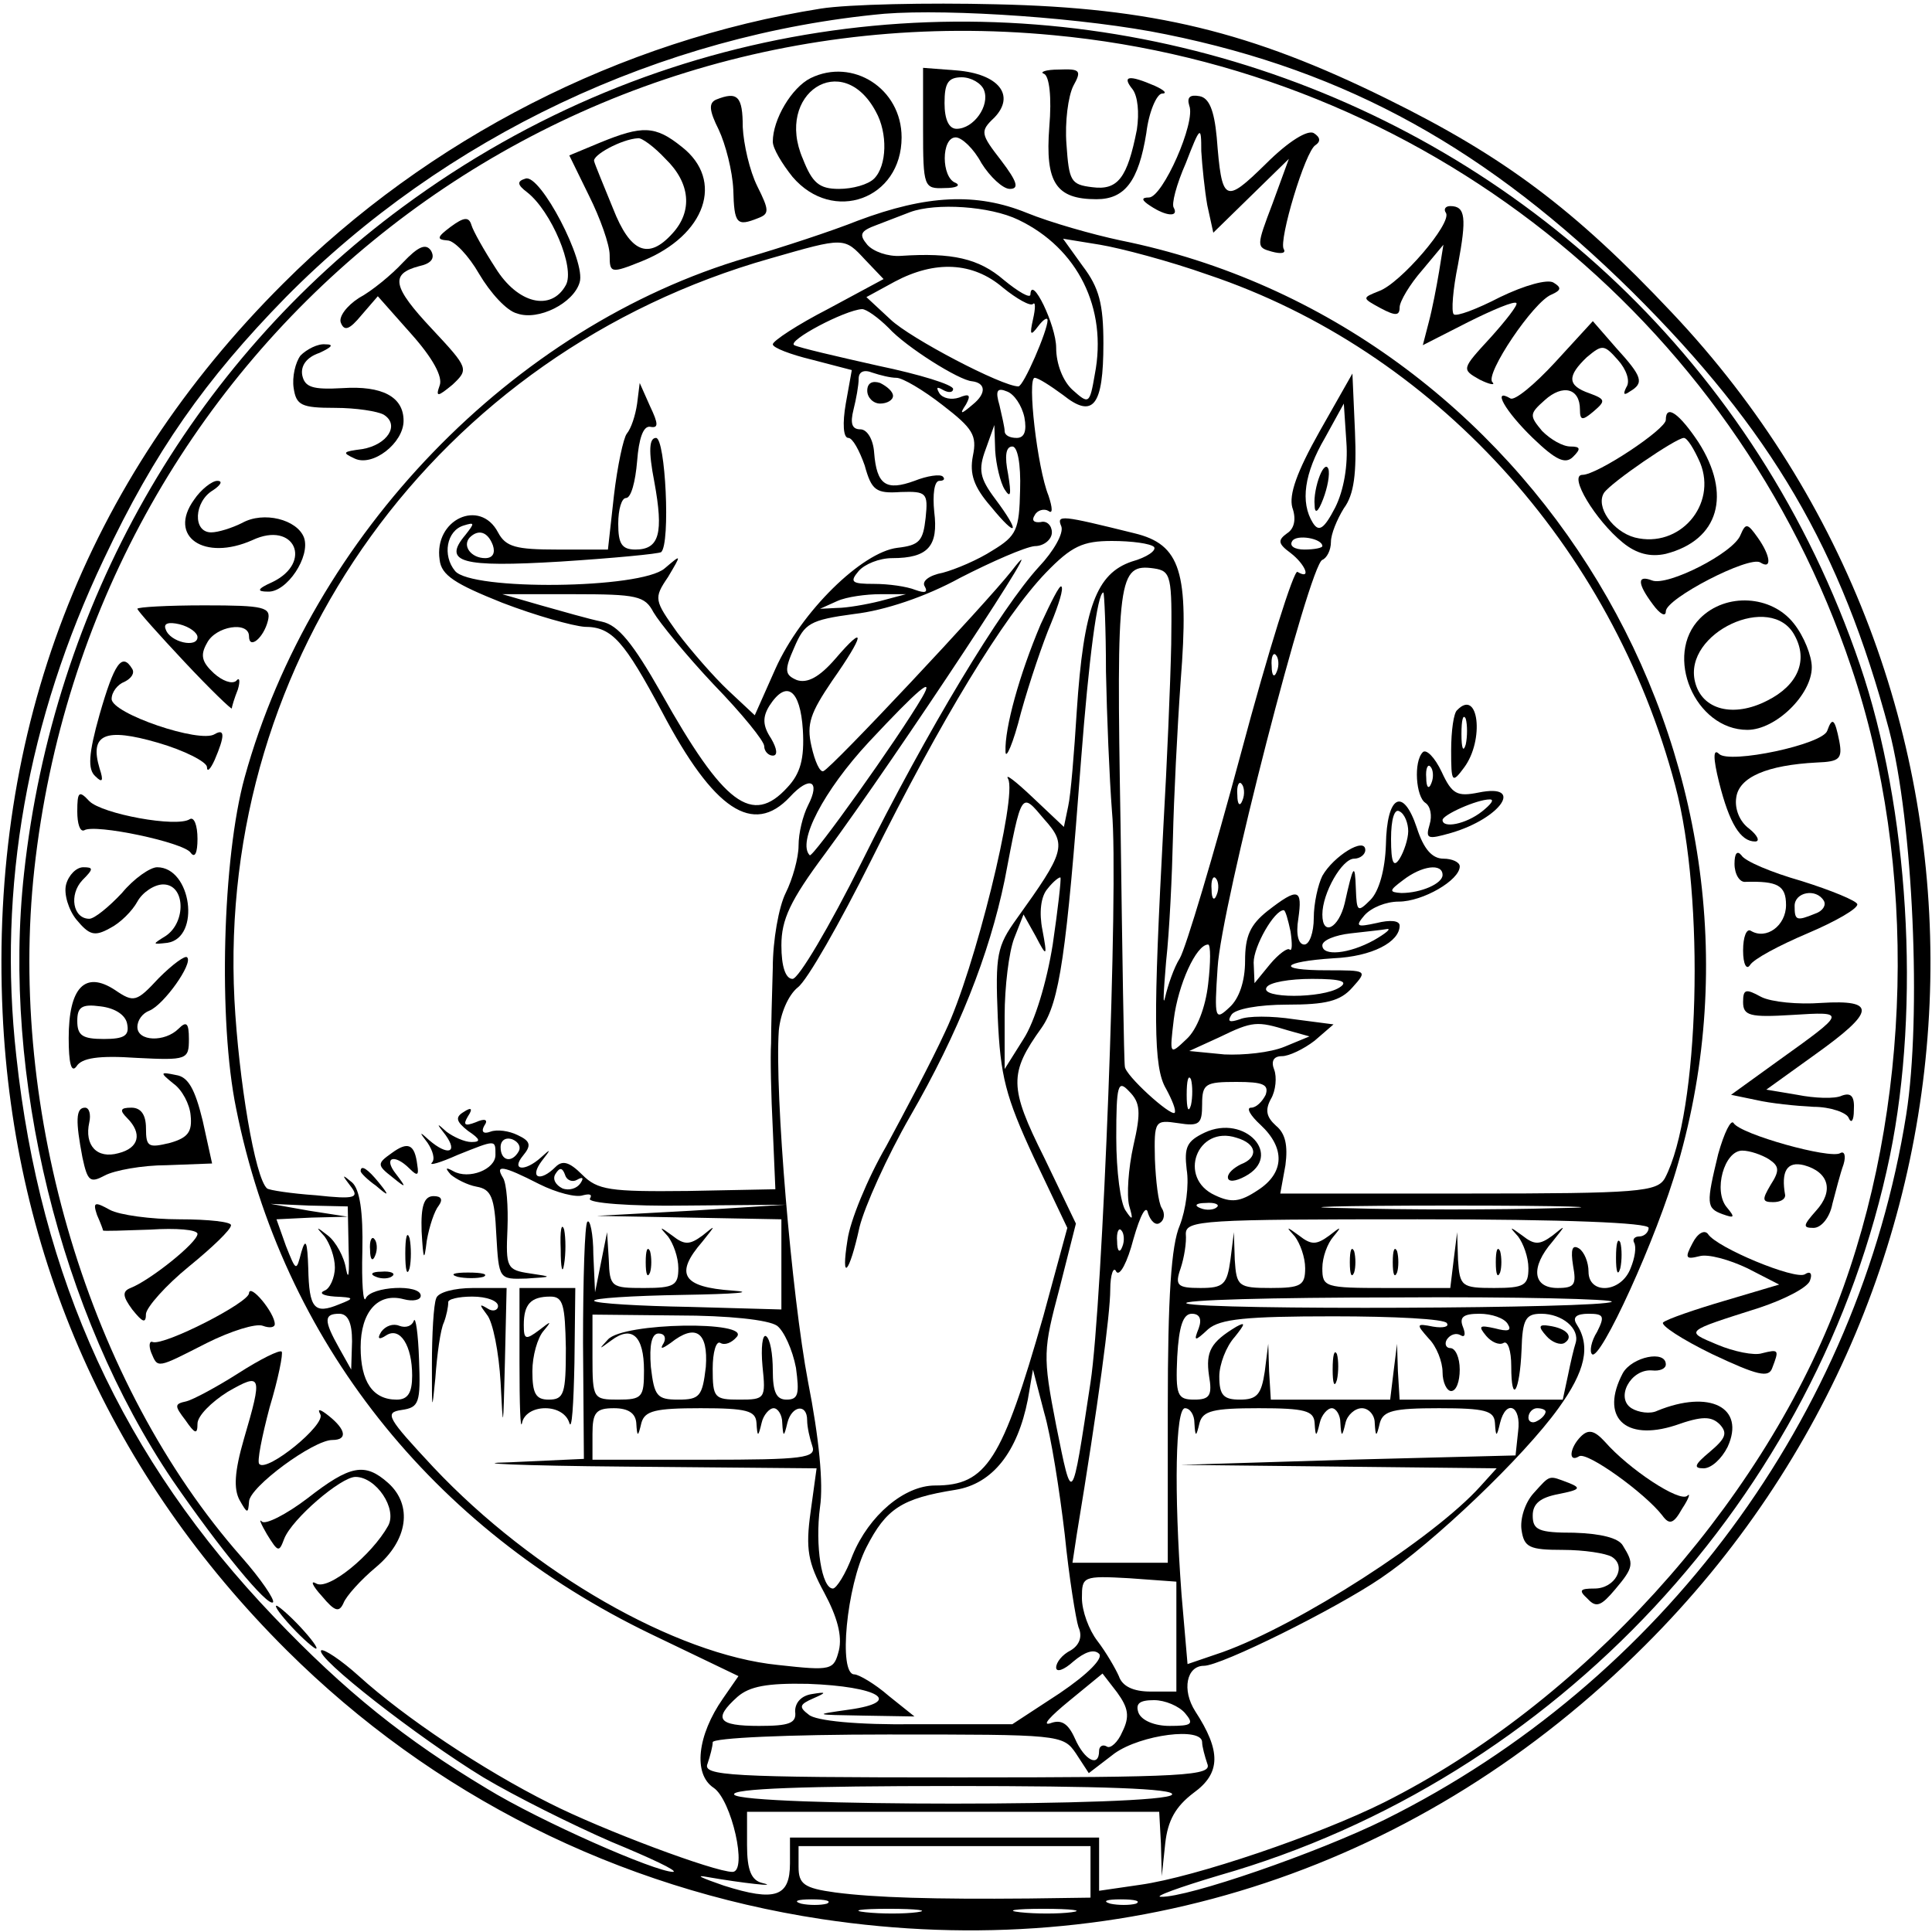 <?xml version="1.0" standalone="no"?>
<!DOCTYPE svg PUBLIC "-//W3C//DTD SVG 20010904//EN"
 "http://www.w3.org/TR/2001/REC-SVG-20010904/DTD/svg10.dtd">
<svg version="1.0" xmlns="http://www.w3.org/2000/svg"
 width="225pt" height="225pt" viewBox="0 0 225 225"
 preserveAspectRatio="xMidYMid meet">
<g transform="translate(0,225) scale(0.1,-0.1)"
fill="#000000" stroke="none">
<path d="M956 2240 c-233 -37 -457 -151 -626 -320 -231 -230 -342 -520 -327
-849 13 -285 127 -540 331 -743 170 -169 386 -277 623 -313 358 -54 700 60
959 319 431 430 444 1115 31 1552 -114 121 -196 182 -332 249 -158 78 -273
106 -455 110 -80 2 -172 0 -204 -5z m402 -30 c212 -43 375 -134 543 -300 162
-161 243 -300 299 -510 28 -107 38 -334 20 -448 -56 -352 -285 -661 -607 -821
-79 -39 -230 -91 -261 -90 -9 0 21 11 68 25 392 112 699 442 781 838 36 175
22 405 -35 572 -241 707 -1097 976 -1697 533 -247 -182 -407 -464 -441 -776
-26 -236 42 -513 173 -707 55 -80 111 -148 117 -142 2 3 -14 27 -37 53 -177
201 -272 518 -241 801 66 599 590 1028 1187 971 428 -40 792 -328 929 -736 78
-230 71 -515 -17 -743 -91 -236 -298 -464 -527 -579 -76 -38 -220 -87 -284
-96 l-48 -7 0 31 0 31 -180 0 -180 0 0 -30 c0 -39 -17 -45 -77 -26 -26 9 -35
13 -19 10 40 -7 85 -12 64 -7 -13 3 -18 15 -18 44 l0 39 240 0 240 0 2 -37 1
-38 4 38 c3 27 12 43 33 59 32 23 32 49 2 95 -16 25 -10 53 10 53 20 0 153 66
206 102 62 42 166 141 207 198 31 43 38 72 21 98 -5 8 0 12 14 12 18 0 19 -3
10 -21 -7 -11 -9 -23 -6 -26 9 -10 76 136 100 221 137 472 -169 979 -649 1076
-33 7 -82 21 -109 32 -59 24 -117 21 -197 -9 -30 -12 -88 -31 -129 -43 -273
-80 -507 -323 -585 -605 -26 -94 -31 -284 -10 -386 54 -270 228 -489 483 -612
l102 -49 -18 -26 c-30 -43 -35 -88 -11 -104 21 -14 40 -98 22 -98 -21 0 -152
49 -213 80 -78 39 -169 100 -222 148 -21 19 -41 32 -44 30 -7 -8 112 -101 189
-148 37 -22 103 -55 149 -75 46 -19 78 -34 72 -35 -21 0 -155 59 -217 97 -95
57 -165 113 -248 200 -176 184 -272 394 -300 653 -22 197 13 392 102 579 59
125 118 209 212 305 185 187 437 306 697 330 77 6 236 -5 328 -24z m-172 -216
c69 -33 104 -103 89 -180 -6 -35 -7 -35 -26 -18 -11 10 -19 30 -19 49 0 26
-29 86 -30 62 0 -5 -14 3 -31 17 -29 25 -60 32 -120 28 -15 -1 -32 5 -39 13
-10 12 -8 16 11 23 13 5 31 12 39 15 30 11 93 7 126 -9z m-178 -47 l21 -22
-65 -35 c-35 -18 -64 -37 -64 -41 0 -4 21 -12 46 -18 l46 -12 -7 -39 c-4 -23
-3 -40 3 -40 5 0 13 -15 19 -32 8 -29 13 -33 42 -31 30 1 32 -1 29 -30 -3 -27
-7 -32 -33 -35 -41 -5 -112 -74 -142 -141 l-24 -54 -31 29 c-17 16 -43 46 -59
67 -27 38 -28 40 -11 65 16 27 16 27 -4 10 -28 -24 -225 -26 -244 -3 -15 18
-10 47 10 53 13 4 13 3 2 -11 -27 -32 -5 -38 111 -31 62 4 114 9 117 11 11 10
5 133 -6 133 -8 0 -9 -15 -2 -51 11 -60 6 -79 -22 -79 -16 0 -20 7 -20 30 0
17 4 30 9 30 6 0 11 19 13 43 2 26 7 41 15 40 10 -2 10 3 0 24 l-12 27 -3 -24
c-2 -14 -7 -29 -12 -35 -4 -5 -11 -38 -15 -72 l-7 -63 -59 0 c-48 0 -60 3 -69
20 -21 40 -75 15 -68 -32 2 -18 18 -28 73 -50 39 -15 82 -27 96 -28 32 0 46
-17 90 -99 60 -114 106 -145 149 -99 23 25 36 19 21 -10 -6 -12 -11 -32 -11
-47 0 -14 -7 -39 -15 -55 -8 -16 -15 -55 -15 -87 -1 -32 -2 -71 -2 -88 -1 -16
0 -61 2 -100 l3 -70 -102 -2 c-91 -1 -105 1 -123 19 -15 15 -23 17 -31 9 -18
-18 -31 -13 -16 7 11 14 11 15 -1 4 -19 -17 -35 -15 -21 2 10 12 9 17 -6 24
-10 5 -24 7 -32 4 -8 -3 -11 0 -7 7 5 7 1 9 -10 4 -13 -5 -15 -3 -9 7 6 9 4
11 -5 5 -10 -6 -9 -11 5 -22 15 -10 15 -13 4 -13 -8 0 -21 6 -29 12 -12 11
-12 10 -1 -4 15 -21 2 -24 -19 -6 -12 11 -12 10 -2 -3 6 -9 9 -19 5 -23 -4 -4
10 0 30 9 45 18 44 18 44 0 0 -17 -31 -29 -49 -19 -9 5 -10 4 -3 -4 6 -5 19
-12 30 -14 17 -3 21 -12 23 -56 3 -52 3 -52 35 -51 31 2 31 2 4 6 -27 4 -28 7
-26 52 1 26 -1 52 -5 59 -10 16 -1 15 42 -7 20 -10 43 -16 51 -13 8 2 11 1 8
-4 -3 -5 47 -9 111 -8 l117 1 -110 -7 -110 -6 108 -2 107 -2 0 -53 0 -52 -107
3 c-58 1 -109 4 -111 7 -3 3 44 6 104 7 60 1 85 3 57 5 -58 4 -68 19 -35 57
16 20 16 20 0 7 -15 -11 -21 -11 -35 0 -15 11 -16 11 -5 -1 6 -8 12 -24 12
-37 0 -20 -5 -23 -40 -23 -38 0 -40 1 -41 33 l-2 32 -7 -35 -7 -35 -2 44 c0
24 -4 42 -7 38 -3 -3 -5 -66 -5 -141 l1 -135 -87 -4 c-49 -1 12 -4 135 -5
l223 -2 -7 -51 c-6 -43 -3 -59 16 -94 15 -28 21 -50 17 -67 -6 -23 -8 -24 -71
-17 -119 12 -285 107 -401 230 -54 58 -58 64 -37 67 20 3 22 8 20 59 -1 30 -4
50 -6 45 -2 -6 -9 -9 -17 -6 -7 3 -16 0 -21 -7 -5 -8 -3 -10 6 -4 16 10 30
-12 30 -47 0 -20 -5 -28 -18 -28 -28 0 -42 21 -42 61 0 41 20 64 50 56 11 -3
20 -1 20 4 0 14 -58 11 -64 -3 -3 -7 -5 18 -4 55 1 46 -3 72 -12 80 -12 10
-12 9 -2 -4 11 -14 6 -16 -40 -11 -29 2 -55 6 -57 8 -14 12 -33 126 -38 220
-20 398 236 753 624 863 87 25 86 25 111 -2z m399 -17 c262 -88 470 -315 544
-595 35 -131 28 -381 -12 -457 -9 -16 -30 -18 -229 -18 l-219 0 6 33 c3 23 0
37 -11 46 -11 10 -13 18 -6 31 6 10 7 26 4 34 -4 10 -1 16 9 16 8 0 25 8 38
18 l22 19 -46 6 c-26 4 -54 4 -63 0 -12 -4 -15 -3 -10 5 4 7 32 12 65 12 45 0
62 4 76 20 18 20 17 20 -30 20 -60 0 -53 10 8 14 45 2 77 19 77 38 0 6 -11 7
-27 3 -23 -5 -25 -4 -14 9 8 9 25 16 40 16 28 0 71 25 71 41 0 5 -9 9 -19 9
-13 0 -23 11 -31 36 -16 48 -35 38 -36 -20 -1 -29 -8 -54 -18 -64 -15 -15 -16
-14 -17 13 -1 31 -3 28 -13 -17 -7 -29 -26 -39 -26 -13 0 25 23 65 37 65 7 0
13 5 13 10 0 16 -37 -7 -50 -30 -5 -10 -10 -32 -10 -49 0 -17 -5 -31 -11 -31
-7 0 -10 12 -7 30 5 35 0 37 -36 9 -20 -16 -26 -29 -26 -58 0 -24 -7 -44 -18
-54 -17 -16 -18 -14 -14 46 4 71 107 470 122 475 5 2 10 11 10 21 0 9 7 26 15
39 12 16 15 41 13 89 l-3 68 -38 -67 c-27 -48 -36 -74 -32 -89 5 -14 2 -25 -6
-30 -11 -8 -11 -12 4 -23 17 -13 25 -32 8 -22 -4 3 -34 -92 -66 -212 -32 -119
-64 -226 -71 -238 -7 -11 -14 -32 -17 -45 -3 -13 -2 5 1 41 4 36 7 101 8 145
1 44 5 126 9 182 10 127 0 159 -54 172 -85 21 -91 22 -85 8 3 -8 -9 -29 -26
-47 -44 -48 -130 -190 -207 -345 -37 -74 -73 -135 -80 -135 -8 0 -13 14 -13
39 0 30 10 52 51 107 82 111 278 408 217 329 -30 -38 -209 -229 -219 -233 -4
-2 -10 11 -14 29 -6 26 -1 39 24 76 38 54 40 68 4 26 -19 -22 -33 -29 -45 -25
-14 6 -15 11 -3 38 12 28 18 32 70 39 35 4 83 20 123 42 37 19 76 36 87 37 11
0 20 8 20 16 0 8 -6 14 -13 12 -8 -1 -11 2 -7 8 3 6 11 8 16 5 5 -4 5 3 0 18
-13 32 -25 137 -16 137 4 0 18 -9 33 -20 35 -28 47 -13 47 60 0 46 -5 65 -24
90 l-23 32 43 -7 c24 -4 81 -19 126 -35z m-239 -15 c16 -13 32 -22 35 -19 3 3
3 -5 0 -18 -4 -18 -3 -20 6 -8 6 8 11 11 11 7 0 -12 -28 -77 -34 -77 -19 0
-126 56 -149 78 l-28 26 33 18 c47 25 91 23 126 -7z m-133 -47 c20 -22 82 -61
97 -62 16 -2 17 -14 1 -27 -14 -12 -16 -12 -8 0 6 11 4 13 -8 8 -9 -3 -19 -1
-23 5 -4 7 -3 8 4 4 7 -4 12 -3 12 1 0 5 -39 17 -87 27 -49 11 -92 21 -98 24
-9 5 59 41 79 42 5 0 19 -10 31 -22z m9 -58 c7 0 31 -14 54 -32 35 -27 40 -35
35 -59 -4 -21 1 -36 21 -59 31 -38 35 -31 5 9 -18 24 -20 34 -11 58 l10 28 1
-30 c1 -16 6 -37 11 -45 7 -11 8 -6 4 18 -4 20 -3 32 5 32 6 0 10 -20 9 -51
-1 -46 -4 -53 -32 -70 -17 -11 -43 -22 -58 -26 -16 -3 -25 -10 -21 -16 4 -7 0
-8 -11 -4 -10 4 -31 7 -48 7 -26 0 -29 2 -18 15 7 8 24 15 39 15 42 0 54 14
49 54 -2 20 0 36 6 36 5 0 7 2 4 5 -3 3 -18 1 -33 -5 -33 -12 -44 -5 -47 33
-1 15 -8 27 -16 27 -10 0 -12 7 -8 23 3 12 6 28 6 36 0 8 6 11 16 7 9 -3 21
-6 28 -6z m149 -46 c3 -16 0 -24 -9 -24 -8 0 -14 3 -14 8 0 4 -3 17 -6 30 -5
17 -3 21 9 16 8 -3 17 -16 20 -30z m362 -105 c-13 -25 -19 -29 -26 -18 -15 24
-10 58 14 99 l22 40 3 -45 c2 -27 -3 -56 -13 -76z m-981 -44 c3 -9 0 -15 -9
-15 -16 0 -27 14 -18 24 10 10 21 7 27 -9z m966 -1 c0 -2 -9 -4 -21 -4 -11 0
-18 4 -14 10 5 8 35 3 35 -6z m-196 -1 c3 -4 -8 -12 -26 -17 -41 -14 -56 -53
-64 -174 -3 -48 -7 -98 -10 -111 l-5 -24 -36 34 c-20 19 -33 29 -29 22 11 -20
-39 -223 -73 -294 -16 -35 -48 -95 -69 -134 -22 -38 -42 -87 -45 -109 -8 -50
2 -40 14 15 6 24 32 82 59 129 56 97 92 188 110 275 20 105 19 103 46 71 27
-30 24 -38 -32 -116 -23 -32 -25 -42 -22 -115 3 -68 9 -92 42 -163 l39 -82
-28 -103 c-48 -168 -66 -197 -126 -197 -36 0 -77 -35 -96 -81 -8 -22 -19 -39
-23 -39 -13 0 -21 50 -15 95 4 27 -1 80 -14 146 -19 100 -39 336 -34 409 2 20
11 41 22 50 11 8 49 75 86 149 81 163 154 283 203 334 30 31 43 37 77 37 23 0
45 -3 49 -7z m20 -113 c-1 -47 -5 -141 -9 -210 -12 -225 -12 -283 3 -308 7
-13 12 -25 10 -28 -5 -4 -58 44 -58 54 -1 4 -3 130 -5 281 -5 289 -3 305 39
299 20 -3 21 -9 20 -88z m-603 37 c7 -12 38 -50 70 -84 33 -34 59 -66 59 -72
0 -6 5 -11 10 -11 6 0 5 8 -2 20 -10 15 -10 25 -2 38 20 31 36 19 39 -28 2
-34 -3 -51 -18 -67 -41 -45 -74 -20 -147 110 -33 58 -50 79 -69 83 -15 3 -46
12 -71 19 l-45 13 83 0 c74 0 83 -2 93 -21z m264 13 c-16 -4 -39 -8 -50 -8
l-20 -1 20 9 c11 5 34 8 50 8 l30 0 -30 -8z m263 -82 c1 -51 4 -124 7 -163 8
-84 -11 -574 -25 -665 -22 -145 -21 -144 -40 -50 -16 82 -15 88 4 160 l19 75
-37 77 c-41 82 -41 98 -3 151 21 30 29 86 46 312 9 117 19 195 26 195 1 0 3
-42 3 -92z m199 0 c-3 -8 -6 -5 -6 6 -1 11 2 17 5 13 3 -3 4 -12 1 -19z m-413
-30 c-28 -48 -128 -188 -131 -184 -15 15 16 75 69 132 58 62 77 78 62 52z
m373 -120 c-3 -8 -6 -5 -6 6 -1 11 2 17 5 13 3 -3 4 -12 1 -19z m193 -36 c0
-9 -5 -24 -10 -32 -7 -11 -10 -5 -10 23 0 23 4 36 10 32 6 -3 10 -14 10 -23z
m40 -51 c0 -10 -25 -21 -48 -21 -15 1 -14 3 2 15 22 17 46 20 46 6z m-454 -81
c-7 -44 -21 -90 -34 -110 l-22 -35 0 62 c0 34 5 74 11 90 l11 28 14 -25 c13
-25 14 -25 8 7 -4 20 -2 39 6 48 7 9 14 14 15 13 1 -2 -3 -37 -9 -78z m191 58
c-3 -8 -6 -5 -6 6 -1 11 2 17 5 13 3 -3 4 -12 1 -19z m86 -43 c2 -14 2 -23 -1
-21 -2 3 -13 -5 -23 -17 l-18 -22 -1 24 c0 19 24 61 35 61 2 0 5 -11 8 -25z
m97 -10 c-29 -16 -60 -19 -60 -6 0 6 15 12 33 14 17 2 37 4 42 5 6 1 -1 -5
-15 -13z m-193 -51 c-3 -27 -13 -53 -25 -64 -20 -19 -20 -19 -15 23 5 40 26
87 40 87 3 0 3 -21 0 -46z m153 -4 c-20 -13 -93 -13 -85 0 3 6 27 10 53 10 34
0 43 -3 32 -10z m-60 -50 l25 -7 -29 -12 c-17 -7 -48 -10 -70 -9 l-41 4 35 16
c39 19 44 19 80 8z m-113 -87 c-3 -10 -5 -4 -5 12 0 17 2 24 5 18 2 -7 2 -21
0 -30z m-67 -47 c-6 -27 -8 -58 -5 -70 5 -17 4 -18 -4 -6 -6 8 -11 46 -11 85
0 62 2 68 15 54 13 -13 14 -24 5 -63z m154 59 c-4 -8 -11 -15 -17 -15 -6 0 -1
-9 11 -20 29 -27 28 -56 -3 -76 -21 -14 -31 -15 -50 -6 -44 20 -21 82 25 67
24 -7 26 -23 5 -31 -8 -4 -15 -10 -15 -15 0 -6 9 -5 20 1 45 24 0 73 -47 51
-21 -10 -24 -17 -21 -43 3 -18 -1 -47 -8 -65 -10 -23 -14 -83 -14 -213 l0
-180 -55 0 -56 0 5 33 c25 151 39 257 39 285 0 18 4 28 7 21 4 -6 13 11 20 38
8 28 15 41 17 30 3 -9 9 -15 14 -11 5 3 6 11 2 17 -4 6 -7 32 -8 57 -1 45 0
46 27 42 25 -4 28 -1 28 22 0 24 4 26 40 26 31 0 38 -3 34 -15z m-870 -66 c-8
-14 -21 -11 -21 5 0 8 6 12 14 9 7 -3 10 -9 7 -14z m68 -33 c7 4 8 2 4 -4 -4
-6 -13 -9 -21 -6 -8 4 -12 11 -8 17 5 8 8 7 11 -1 2 -7 9 -9 14 -6z m-266 -81
c1 -27 0 -38 -3 -23 -2 14 -12 32 -21 39 -14 11 -15 11 -4 -1 6 -8 12 -24 12
-36 0 -12 -6 -25 -12 -27 -7 -3 -2 -6 12 -7 23 -1 23 -2 5 -9 -29 -12 -35 -5
-36 42 -1 31 -3 36 -8 19 -6 -23 -6 -23 -18 7 l-11 31 41 2 42 1 -45 7 -45 8
45 -2 45 -1 1 -50z m1011 49 c-3 -3 -12 -4 -19 -1 -8 3 -5 6 6 6 11 1 17 -2
13 -5z m396 -1 c-68 -2 -178 -2 -245 0 -68 1 -13 3 122 3 135 0 190 -2 123 -3z
m107 -23 c0 -5 -5 -10 -11 -10 -5 0 -8 -3 -6 -7 3 -5 1 -18 -4 -30 -11 -29
-49 -31 -49 -4 0 11 -5 23 -11 27 -8 5 -10 -1 -7 -20 4 -22 2 -26 -18 -26 -29
0 -32 24 -6 54 16 20 16 20 0 7 -15 -11 -21 -11 -35 0 -15 11 -16 11 -5 -1 6
-8 12 -24 12 -37 0 -20 -5 -23 -40 -23 -38 0 -40 2 -42 33 l-1 32 -4 -32 -4
-33 -75 0 c-71 0 -74 1 -74 23 0 13 6 29 13 37 10 12 9 12 -5 1 -15 -11 -21
-11 -35 0 -15 11 -16 11 -5 -1 6 -8 12 -24 12 -37 0 -20 -5 -23 -40 -23 -38 0
-40 2 -42 33 l-1 32 -4 -32 c-4 -29 -8 -33 -35 -33 -27 0 -30 3 -23 23 4 12 7
30 6 40 0 16 20 17 270 17 173 0 269 -4 269 -10z m-613 -22 c-3 -8 -6 -5 -6 6
-1 11 2 17 5 13 3 -3 4 -12 1 -19z m570 -64 c-8 -8 -474 -10 -495 -2 -9 4 100
7 242 7 143 1 257 -2 253 -5z m-1467 -46 l-1 -33 -14 25 c-18 32 -18 40 0 40
10 0 15 -10 15 -32z m495 18 c8 -6 18 -28 22 -49 4 -30 3 -37 -11 -37 -12 0
-16 9 -16 34 0 19 -3 37 -8 40 -4 2 -6 -13 -4 -35 4 -38 3 -39 -27 -39 -29 0
-31 2 -31 36 0 19 4 33 9 30 5 -3 13 0 19 7 17 19 -132 17 -150 -3 -11 -12
-11 -12 4 -1 24 18 38 5 38 -35 0 -31 -2 -34 -30 -34 -29 0 -30 1 -30 49 l0
50 99 -1 c59 0 106 -5 116 -12z m491 -3 c-6 -15 -5 -16 11 -1 14 12 44 15 146
15 70 0 130 -3 132 -8 3 -4 -4 -6 -16 -4 -20 4 -20 3 -5 -14 9 -9 16 -27 16
-39 0 -12 5 -22 10 -22 6 0 10 11 10 25 0 14 -5 25 -11 25 -5 0 -7 5 -4 10 4
6 11 8 16 5 5 -3 6 1 3 9 -5 12 0 16 19 16 14 0 29 -5 33 -12 5 -8 0 -9 -15
-5 -18 4 -20 3 -10 -9 6 -7 15 -11 20 -8 5 3 9 -9 9 -27 0 -46 10 -30 12 19 1
36 5 42 23 42 24 0 45 -17 40 -34 -2 -6 -6 -23 -9 -38 l-6 -28 -95 0 -95 0 -2
33 -1 32 -4 -32 -4 -33 -70 0 -69 0 -2 33 -1 32 -4 -32 c-4 -27 -9 -33 -29
-33 -19 0 -24 5 -24 27 0 14 8 35 18 46 12 15 13 18 2 12 -30 -18 -36 -29 -32
-57 4 -23 1 -28 -17 -28 -20 0 -22 5 -20 50 2 36 7 50 17 50 9 0 12 -6 8 -17z
m-623 -17 c-5 -8 -2 -7 8 0 29 23 44 13 41 -28 -4 -34 -7 -38 -32 -38 -25 0
-28 4 -32 38 -2 26 1 39 9 39 7 0 9 -5 6 -11z m467 -223 c5 -50 13 -99 16
-108 5 -11 1 -21 -9 -27 -10 -5 -17 -14 -17 -20 0 -6 9 -3 20 7 13 11 24 15
30 9 5 -5 -12 -23 -46 -46 l-55 -36 -112 0 c-69 -1 -117 4 -125 11 -12 9 -11
12 5 19 16 7 16 8 -2 5 -12 -2 -19 -10 -19 -20 2 -14 -7 -17 -42 -17 -48 0
-54 8 -25 34 14 12 34 16 82 15 82 -3 112 -21 48 -30 -42 -6 -42 -6 16 -7 l60
-1 -30 24 c-16 14 -35 25 -40 25 -19 0 -9 103 14 148 23 45 41 57 104 67 43 7
72 44 84 105 l6 35 13 -50 c8 -27 18 -91 24 -142z m-499 130 c1 -17 2 -17 6 0
4 14 16 17 69 17 54 0 64 -3 65 -17 1 -17 2 -17 6 0 2 9 9 17 14 17 5 0 10 -8
10 -17 1 -17 2 -17 6 0 5 20 23 23 23 3 0 -8 3 -21 6 -30 5 -14 -10 -16 -125
-16 l-131 0 0 30 c0 25 4 30 25 30 17 0 25 -6 26 -17z m650 0 c1 -17 2 -17 6
0 4 14 16 17 69 17 54 0 64 -3 65 -17 1 -17 2 -17 6 0 2 9 9 17 14 17 5 0 10
-8 10 -17 1 -17 2 -17 6 0 2 9 11 17 19 17 8 0 15 -8 15 -17 1 -17 2 -17 6 0
4 14 16 17 69 17 54 0 64 -3 65 -17 1 -17 2 -17 6 0 7 28 25 20 21 -10 l-3
-28 -195 -5 -195 -6 184 -2 184 -2 -19 -21 c-54 -60 -211 -161 -300 -193 l-41
-14 -7 81 c-9 122 -7 217 4 217 6 0 11 -8 11 -17z m409 13 c0 -3 -4 -8 -10
-11 -5 -3 -10 -1 -10 4 0 6 5 11 10 11 6 0 10 -2 10 -4z m-430 -262 l0 -64
-30 0 c-20 0 -33 6 -37 18 -4 9 -15 28 -25 41 -10 13 -18 35 -18 50 0 25 1 26
55 23 l55 -4 0 -64z m-63 -111 c-5 -12 -14 -20 -18 -17 -5 3 -9 0 -9 -5 0 -20
-17 -11 -28 14 -8 18 -16 23 -29 18 -10 -3 0 8 22 26 l39 32 17 -22 c13 -18
15 -28 6 -46z m73 22 c11 -13 8 -15 -18 -15 -17 0 -32 6 -36 15 -4 11 1 15 18
15 13 0 29 -7 36 -15z m-127 -47 l15 -23 30 23 c31 22 102 31 102 13 0 -5 3
-16 6 -25 6 -14 -24 -16 -291 -16 -267 0 -297 2 -291 16 3 9 6 20 6 25 0 5 87
9 204 9 200 0 204 0 219 -22z m112 -48 c-8 -14 -502 -14 -510 0 -4 7 83 10
255 10 172 0 259 -3 255 -10z m-95 -90 l0 -30 -72 -1 c-111 -1 -179 1 -225 7
-37 5 -43 10 -43 30 l0 24 170 0 170 0 0 -30z m-307 -37 c-7 -2 -21 -2 -30 0
-10 3 -4 5 12 5 17 0 24 -2 18 -5z m360 0 c-7 -2 -21 -2 -30 0 -10 3 -4 5 12
5 17 0 24 -2 18 -5z m-255 -10 c-15 -2 -42 -2 -60 0 -18 2 -6 4 27 4 33 0 48
-2 33 -4z m180 0 c-15 -2 -42 -2 -60 0 -18 2 -6 4 27 4 33 0 48 -2 33 -4z"/>
<path d="M944 2159 c-22 -11 -44 -48 -44 -74 0 -8 11 -26 23 -41 47 -55 127
-26 127 46 0 57 -57 93 -106 69z m76 -39 c14 -25 13 -63 -2 -78 -7 -7 -25 -12
-41 -12 -23 0 -31 7 -42 35 -33 76 46 128 85 55z"/>
<path d="M1075 2100 c0 -68 1 -70 25 -69 14 0 19 3 13 6 -17 6 -17 53 0 53 7
0 21 -13 30 -30 10 -16 25 -30 33 -30 11 0 9 8 -10 33 -24 31 -25 34 -8 50 25
26 5 51 -44 55 l-39 3 0 -71z m71 45 c7 -18 -12 -45 -32 -45 -9 0 -14 11 -14
30 0 23 4 30 20 30 11 0 23 -7 26 -15z"/>
<path d="M1216 2164 c6 -3 9 -27 6 -62 -5 -65 8 -84 55 -84 33 0 49 21 58 77
3 25 12 45 18 46 7 0 3 4 -8 9 -30 13 -39 12 -26 -4 6 -8 8 -27 5 -47 -11 -56
-22 -71 -52 -67 -25 3 -27 7 -30 50 -2 26 2 56 8 68 10 18 8 20 -17 19 -15 0
-23 -3 -17 -5z"/>
<path d="M834 2134 c-9 -4 -8 -13 3 -35 8 -17 16 -48 17 -70 1 -40 4 -43 29
-33 13 5 13 9 -1 37 -9 18 -16 49 -17 69 0 36 -6 42 -31 32z"/>
<path d="M1385 2127 c8 -19 -31 -107 -47 -107 -9 0 -9 -3 2 -10 18 -12 33 -13
27 -2 -3 4 3 27 14 52 17 44 18 44 18 14 1 -17 4 -46 7 -63 l7 -32 44 43 44
43 -19 -52 c-19 -50 -19 -51 -1 -56 11 -3 17 -2 14 3 -6 10 25 114 37 121 6 4
6 9 -2 14 -7 4 -29 -9 -56 -36 -48 -47 -51 -45 -57 31 -3 32 -9 46 -20 48 -11
2 -15 -1 -12 -11z"/>
<path d="M699 2084 l-36 -15 23 -47 c13 -26 24 -57 24 -69 0 -21 1 -22 38 -7
74 30 96 94 46 133 -31 25 -46 25 -95 5z m76 -19 c29 -28 32 -61 8 -87 -28
-31 -49 -22 -69 29 -11 27 -21 51 -22 55 -3 7 32 26 51 27 4 1 19 -10 32 -24z"/>
<path d="M612 2042 c-10 -3 -10 -7 2 -16 28 -22 56 -88 45 -108 -17 -31 -56
-22 -82 20 -13 20 -26 43 -28 50 -3 10 -9 9 -24 -2 -16 -12 -17 -15 -4 -16 8
0 25 -18 37 -39 13 -22 32 -43 44 -46 25 -9 66 12 73 36 8 24 -46 127 -63 121z"/>
<path d="M1684 2002 c7 -12 -53 -82 -78 -91 -20 -8 -20 -8 2 -20 17 -9 22 -9
22 1 0 7 12 27 26 43 l25 30 -5 -31 c-3 -18 -8 -44 -12 -59 l-7 -27 53 27 c28
14 54 25 56 22 2 -2 -12 -20 -30 -40 -34 -37 -34 -37 -13 -49 12 -6 19 -7 15
-3 -9 9 48 94 69 102 11 5 12 8 2 14 -7 4 -33 -3 -62 -17 -27 -14 -51 -23 -54
-20 -3 3 -1 29 5 58 10 54 9 68 -9 68 -6 0 -8 -4 -5 -8z"/>
<path d="M469 1944 c-13 -14 -36 -33 -51 -41 -14 -9 -24 -22 -21 -29 4 -10 10
-8 24 9 l19 22 39 -44 c25 -28 37 -50 33 -60 -5 -14 -2 -13 15 1 19 18 19 19
-24 65 -46 49 -49 64 -15 73 14 3 19 9 14 18 -6 9 -15 5 -33 -14z"/>
<path d="M1811 1828 c-24 -26 -47 -45 -52 -42 -22 13 -6 -15 26 -46 27 -26 38
-31 47 -22 9 9 9 12 -3 12 -9 0 -23 8 -33 18 -15 18 -15 20 3 36 21 19 41 14
41 -11 0 -13 3 -13 16 -2 14 12 14 14 -5 21 -26 9 -26 20 -3 42 18 15 20 15
36 -3 10 -11 15 -25 10 -32 -4 -8 -3 -10 4 -5 17 10 15 17 -16 51 l-27 31 -44
-48z"/>
<path d="M350 1836 c-6 -8 -10 -25 -8 -38 3 -20 9 -23 48 -23 25 0 50 -4 57
-8 19 -12 4 -35 -25 -40 -23 -3 -24 -4 -9 -11 21 -10 57 18 57 44 0 28 -25 41
-71 38 -35 -2 -44 1 -47 15 -2 11 5 21 20 26 15 7 17 10 7 10 -9 1 -22 -6 -29
-13z"/>
<path d="M1940 1761 c0 -11 -80 -64 -97 -64 -17 0 15 -53 47 -79 16 -13 32
-17 50 -13 62 16 77 69 38 130 -22 33 -38 45 -38 26z m40 -50 c20 -49 -24
-100 -76 -87 -26 7 -46 36 -36 52 8 12 84 64 93 64 4 0 12 -13 19 -29z"/>
<path d="M226 1668 c-31 -43 12 -72 68 -47 49 23 71 -26 23 -49 -18 -8 -18
-11 -5 -11 22 -1 50 41 42 63 -8 21 -47 31 -72 17 -12 -6 -28 -11 -36 -11 -22
0 -20 36 2 49 9 6 12 11 5 11 -6 0 -19 -10 -27 -22z"/>
<path d="M2027 1627 c-8 -21 -85 -60 -103 -53 -18 7 -17 -4 1 -28 8 -11 15
-15 15 -8 0 15 97 65 110 57 14 -9 12 8 -3 29 -12 17 -14 17 -20 3z"/>
<path d="M160 1541 c0 -2 25 -30 55 -62 30 -32 55 -56 55 -54 0 2 3 12 7 22 3
10 2 15 -2 10 -5 -4 -16 0 -26 9 -14 13 -16 21 -8 35 10 20 49 26 49 8 0 -16
17 -2 22 18 4 16 -4 18 -74 18 -43 0 -78 -2 -78 -4z m70 -33 c0 -13 -32 -6
-37 9 -3 7 3 9 16 6 12 -3 21 -10 21 -15z"/>
<path d="M1980 1530 c-43 -43 -6 -130 55 -130 33 0 75 41 75 73 0 13 -9 36
-21 51 -26 33 -79 36 -109 6z m110 -20 c16 -29 4 -58 -32 -76 -39 -20 -76 -11
-84 22 -14 57 89 105 116 54z"/>
<path d="M116 1418 c-13 -46 -14 -64 -5 -72 8 -8 10 -6 5 9 -12 40 6 48 68 30
31 -9 56 -22 57 -28 0 -7 4 -3 9 8 12 28 12 37 0 30 -17 -11 -120 24 -120 41
0 8 7 17 15 20 8 4 12 10 9 15 -12 20 -21 6 -38 -53z"/>
<path d="M2128 1399 c-5 -16 -114 -39 -126 -27 -7 7 -7 -5 0 -33 12 -48 25
-69 42 -69 6 0 3 7 -7 15 -11 8 -17 23 -15 36 3 24 36 38 94 41 26 1 30 4 26
25 -5 25 -8 29 -14 12z"/>
<path d="M90 1305 c0 -14 3 -24 8 -22 12 8 116 -14 124 -26 5 -7 8 0 8 16 0
16 -4 26 -9 23 -15 -10 -102 6 -117 21 -12 13 -14 11 -14 -12z"/>
<path d="M2020 1244 c0 -12 6 -22 13 -21 37 1 47 -4 47 -27 0 -24 -23 -41 -41
-30 -5 3 -9 -7 -9 -23 0 -16 4 -23 8 -17 4 7 34 23 67 37 33 14 59 29 58 34
-1 4 -30 16 -65 27 -35 10 -66 23 -70 30 -5 6 -8 2 -8 -10z m104 -43 c3 -5 -1
-12 -10 -15 -22 -9 -24 -8 -24 9 0 16 25 21 34 6z"/>
<path d="M77 1220 c-3 -11 3 -30 12 -41 15 -18 21 -20 39 -10 12 6 26 20 32
31 6 11 20 20 30 20 26 0 27 -44 3 -60 -16 -10 -16 -10 2 -8 39 6 28 88 -12
88 -8 0 -27 -13 -41 -30 -15 -16 -32 -30 -38 -30 -19 0 -24 28 -8 45 13 13 13
15 1 15 -8 0 -17 -9 -20 -20z"/>
<path d="M185 1111 c-26 -28 -29 -29 -51 -14 -35 23 -54 3 -54 -56 0 -29 3
-41 9 -33 6 10 26 13 70 10 59 -3 61 -2 61 22 0 19 -3 21 -12 12 -16 -16 -48
-15 -48 2 0 8 6 16 14 19 17 7 51 55 44 62 -2 3 -17 -8 -33 -24z m-37 -53 c3
-14 -3 -18 -27 -18 -25 0 -31 4 -31 21 0 16 5 20 27 17 17 -2 29 -10 31 -20z"/>
<path d="M2030 1083 c0 -16 8 -18 57 -15 64 4 64 4 -17 -54 l-54 -39 29 -6
c17 -4 47 -7 67 -8 20 0 39 -7 41 -13 3 -7 6 -3 6 9 1 16 -3 21 -14 17 -8 -4
-32 -3 -52 1 l-36 6 57 41 c70 50 72 64 7 60 -27 -2 -58 1 -70 7 -18 10 -21 9
-21 -6z"/>
<path d="M202 988 c10 -7 19 -24 20 -37 2 -19 -3 -26 -24 -32 -25 -6 -28 -5
-28 17 0 16 -6 24 -17 24 -13 0 -14 -3 -5 -12 18 -18 14 -35 -10 -41 -25 -7
-40 9 -34 36 2 9 0 17 -5 17 -11 0 -11 -16 -3 -58 6 -28 9 -30 26 -21 11 6 44
12 72 12 l53 2 -11 50 c-9 37 -17 51 -31 53 -19 4 -19 3 -3 -10z"/>
<path d="M2001 906 c-14 -58 -14 -63 5 -70 14 -5 15 -4 5 8 -16 19 -3 66 18
66 9 0 23 -5 31 -10 12 -8 13 -13 2 -30 -10 -17 -10 -20 3 -20 8 0 14 3 14 8
-5 28 2 40 22 35 29 -8 35 -30 14 -53 -15 -17 -16 -20 -3 -20 9 0 19 12 22 28
4 15 9 35 13 46 3 10 1 16 -4 13 -12 -7 -116 22 -124 35 -3 5 -11 -11 -18 -36z"/>
<path d="M113 835 c4 -9 7 -17 7 -18 0 -1 25 0 55 1 30 2 55 0 55 -5 0 -10
-55 -54 -78 -63 -10 -4 -9 -10 2 -25 12 -15 16 -17 16 -5 1 8 23 33 50 55 27
22 49 43 49 48 1 4 -26 7 -60 7 -33 0 -70 5 -81 11 -18 10 -20 9 -15 -6z"/>
<path d="M1971 802 c-9 -17 -8 -19 8 -15 10 3 35 -4 56 -14 l37 -19 -64 -19
c-34 -10 -66 -21 -71 -25 -4 -3 22 -20 57 -37 53 -25 66 -28 70 -16 8 21 8 22
-12 17 -9 -3 -33 2 -52 10 -38 16 -39 15 49 43 30 10 57 24 59 32 3 8 0 11 -6
7 -11 -7 -103 31 -113 47 -4 5 -12 1 -18 -11z"/>
<path d="M290 744 c0 -11 -98 -61 -112 -57 -4 2 -5 -4 -2 -12 8 -19 6 -19 65
11 28 14 57 23 65 20 8 -3 14 -2 14 2 0 13 -29 48 -30 36z"/>
<path d="M278 651 c-25 -16 -53 -31 -61 -33 -14 -3 -14 -5 -1 -22 11 -16 14
-17 14 -4 0 9 16 25 35 37 40 23 41 20 19 -55 -11 -38 -12 -58 -5 -71 9 -16
10 -16 11 -2 0 17 75 72 97 72 18 0 16 12 -4 28 -10 8 -14 9 -10 2 7 -12 -62
-68 -71 -58 -3 2 3 32 12 66 10 33 16 63 14 65 -3 2 -25 -9 -50 -25z"/>
<path d="M1890 651 c-27 -51 2 -80 61 -61 31 11 42 11 52 1 9 -10 7 -16 -12
-32 -18 -15 -19 -19 -7 -19 9 0 21 11 28 25 21 46 -21 67 -82 42 -8 -4 -22 -2
-30 3 -19 12 -1 46 24 44 9 -1 16 2 16 7 0 17 -39 9 -50 -10z"/>
<path d="M1841 577 c-13 -13 -15 -31 -2 -23 9 6 77 -43 97 -69 8 -11 13 -10
23 8 8 12 10 19 6 15 -9 -8 -68 31 -96 63 -12 13 -19 15 -28 6z"/>
<path d="M358 505 c-25 -19 -49 -31 -53 -27 -4 4 -1 -3 6 -15 13 -21 14 -21
20 -5 9 23 66 72 83 72 24 0 49 -37 38 -57 -19 -34 -70 -76 -84 -67 -7 4 -4
-3 7 -15 15 -18 20 -19 25 -8 3 8 20 27 38 42 37 31 43 72 14 98 -27 24 -44
21 -94 -18z"/>
<path d="M1786 511 c-10 -11 -16 -30 -14 -43 3 -20 9 -23 48 -23 25 0 50 -4
57 -8 18 -11 4 -37 -20 -37 -17 0 -19 -2 -8 -12 10 -11 16 -8 32 11 22 26 22
30 9 51 -5 9 -26 14 -57 15 -41 0 -48 3 -48 20 0 14 9 21 30 25 25 5 27 7 12
13 -24 9 -21 10 -41 -12z"/>
<path d="M340 355 c13 -14 26 -25 28 -25 3 0 -5 11 -18 25 -13 14 -26 25 -28
25 -3 0 5 -11 18 -25z"/>
<path d="M456 907 c-17 -12 -17 -14 1 -28 16 -13 17 -13 4 4 -15 19 -2 24 16
6 9 -9 11 -8 9 4 -3 25 -11 28 -30 14z"/>
<path d="M420 886 c0 -2 8 -10 18 -17 15 -13 16 -12 3 4 -13 16 -21 21 -21 13z"/>
<path d="M491 816 c2 -34 3 -36 6 -11 3 17 9 35 14 41 5 7 3 11 -6 11 -11 0
-15 -11 -14 -41z"/>
<path d="M653 795 c0 -22 2 -30 4 -17 2 12 2 30 0 40 -3 9 -5 -1 -4 -23z"/>
<path d="M472 790 c0 -19 2 -27 5 -17 2 9 2 25 0 35 -3 9 -5 1 -5 -18z"/>
<path d="M431 794 c0 -11 3 -14 6 -6 3 7 2 16 -1 19 -3 4 -6 -2 -5 -13z"/>
<path d="M752 780 c0 -14 2 -19 5 -12 2 6 2 18 0 25 -3 6 -5 1 -5 -13z"/>
<path d="M438 763 c7 -3 16 -2 19 1 4 3 -2 6 -13 5 -11 0 -14 -3 -6 -6z"/>
<path d="M533 763 c9 -2 23 -2 30 0 6 3 -1 5 -18 5 -16 0 -22 -2 -12 -5z"/>
<path d="M508 738 c-3 -7 -5 -42 -5 -78 0 -53 0 -56 4 -15 2 28 6 57 10 65 3
8 5 18 5 23 -1 4 12 7 28 7 17 0 30 -5 30 -11 0 -5 -6 -7 -12 -3 -10 6 -10 5
-1 -7 7 -8 14 -44 16 -79 3 -59 3 -56 5 23 l2 87 -39 0 c-22 0 -41 -5 -43 -12z"/>
<path d="M605 663 c0 -49 1 -80 3 -70 2 10 13 17 27 17 14 0 25 -7 28 -17 3
-10 5 21 6 70 l1 87 -33 0 -32 0 0 -87z m54 17 c0 -53 -2 -60 -20 -60 -15 0
-19 7 -19 33 0 18 6 39 13 47 10 12 9 12 -5 1 -16 -12 -18 -11 -18 6 0 24 8
33 31 33 15 0 17 -10 18 -60z"/>
<path d="M1697 1423 c-4 -3 -7 -24 -7 -47 0 -37 1 -39 15 -20 24 32 17 93 -8
67z m10 -40 c-3 -10 -5 -4 -5 12 0 17 2 24 5 18 2 -7 2 -21 0 -30z"/>
<path d="M1657 1374 c-11 -11 -8 -52 3 -59 6 -4 8 -15 5 -25 -5 -17 -3 -18 25
-10 58 17 86 58 32 47 -25 -5 -31 -2 -43 24 -8 17 -18 27 -22 23z m10 -36 c-3
-8 -6 -5 -6 6 -1 11 2 17 5 13 3 -3 4 -12 1 -19z m59 -33 c-19 -15 -46 -20
-46 -10 0 6 40 24 55 24 6 0 1 -6 -9 -14z"/>
<path d="M1010 1795 c0 -8 7 -15 15 -15 8 0 15 4 15 9 0 5 -7 11 -15 15 -9 3
-15 0 -15 -9z"/>
<path d="M1537 1696 c-4 -10 -7 -25 -6 -34 0 -11 4 -9 10 7 5 13 8 29 6 35 -2
5 -6 2 -10 -8z"/>
<path d="M1212 1523 c-25 -59 -42 -121 -41 -148 0 -11 9 9 18 45 10 36 26 83
35 104 9 22 15 41 12 43 -2 2 -12 -18 -24 -44z"/>
<path d="M1882 785 c0 -16 2 -22 5 -12 2 9 2 23 0 30 -3 6 -5 -1 -5 -18z"/>
<path d="M1572 780 c0 -14 2 -19 5 -12 2 6 2 18 0 25 -3 6 -5 1 -5 -13z"/>
<path d="M1622 780 c0 -14 2 -19 5 -12 2 6 2 18 0 25 -3 6 -5 1 -5 -13z"/>
<path d="M1742 780 c0 -14 2 -19 5 -12 2 6 2 18 0 25 -3 6 -5 1 -5 -13z"/>
<path d="M1801 694 c6 -7 16 -11 21 -8 11 7 3 17 -18 20 -12 2 -13 -1 -3 -12z"/>
<path d="M1552 655 c0 -16 2 -22 5 -12 2 9 2 23 0 30 -3 6 -5 -1 -5 -18z"/>
</g>
</svg>
